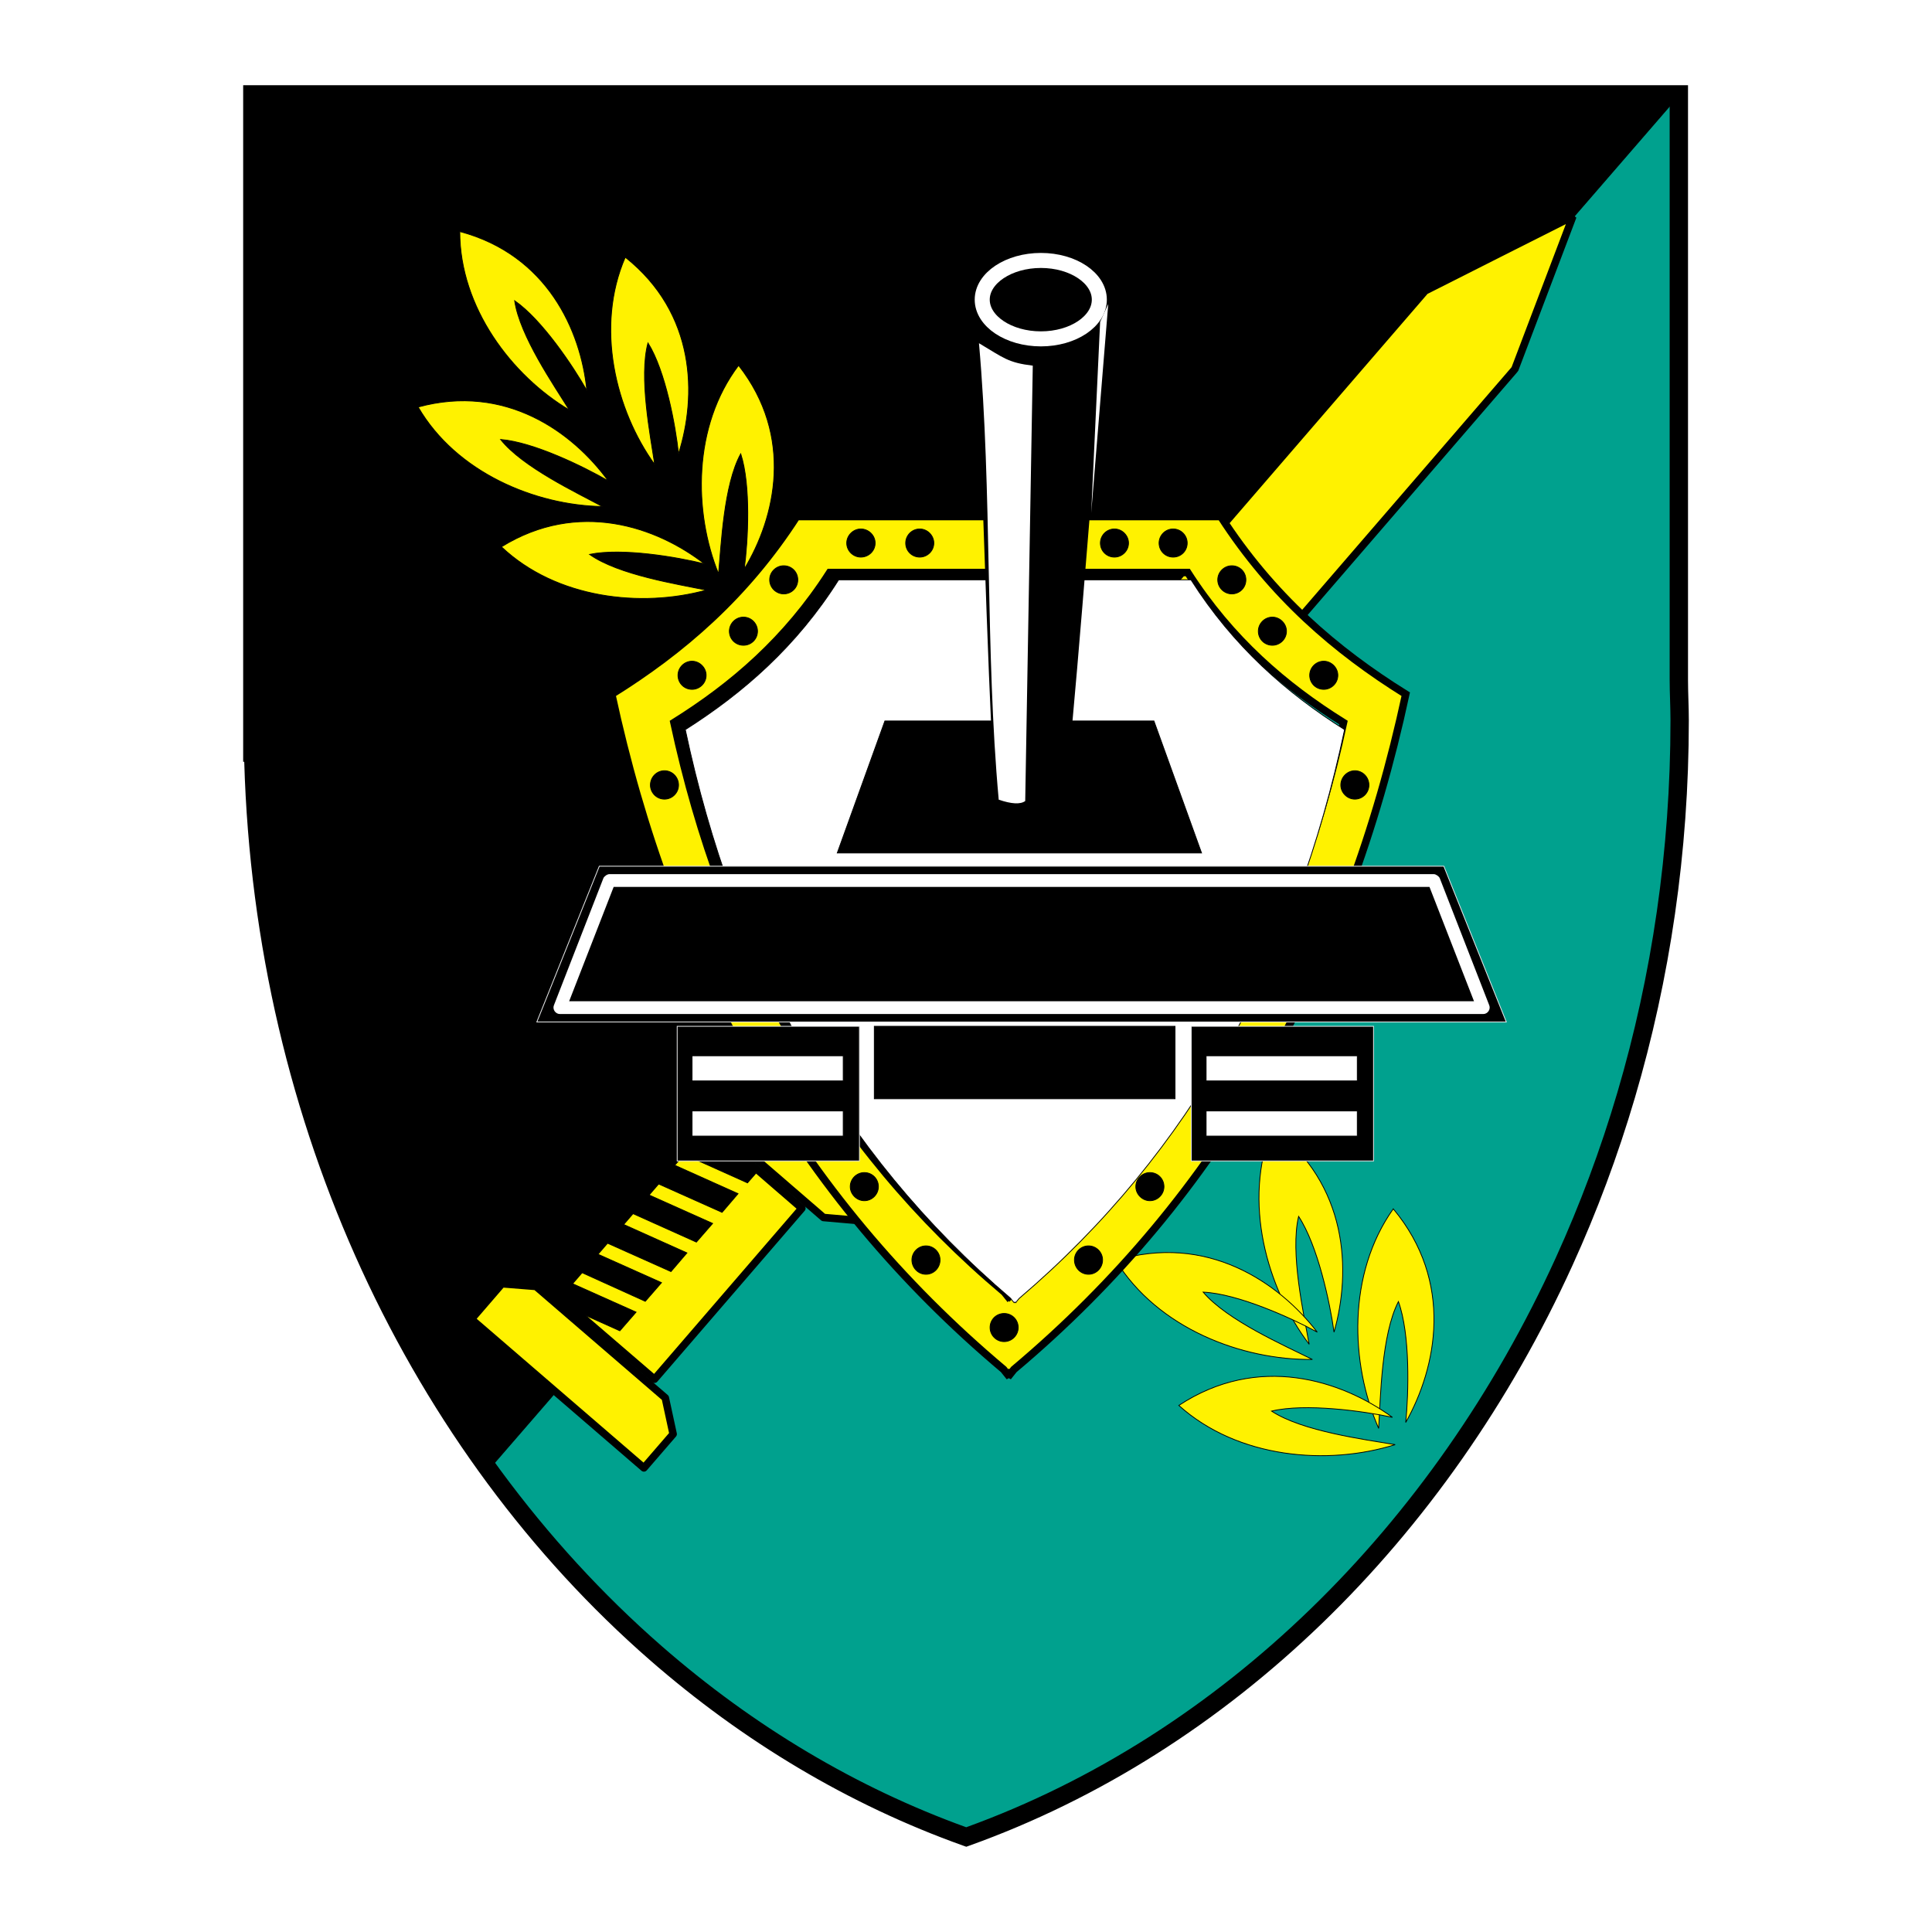 <?xml version="1.0" encoding="utf-8"?>
<!-- Generator: Adobe Illustrator 13.0.0, SVG Export Plug-In . SVG Version: 6.00 Build 14948)  -->
<!DOCTYPE svg PUBLIC "-//W3C//DTD SVG 1.0//EN" "http://www.w3.org/TR/2001/REC-SVG-20010904/DTD/svg10.dtd">
<svg version="1.0" id="Layer_1" xmlns="http://www.w3.org/2000/svg" xmlns:xlink="http://www.w3.org/1999/xlink" x="0px" y="0px"
	 width="192.756px" height="192.756px" viewBox="0 0 192.756 192.756" enable-background="new 0 0 192.756 192.756"
	 xml:space="preserve">
<g>
	<polygon fill-rule="evenodd" clip-rule="evenodd" fill="#FFFFFF" points="0,0 192.756,0 192.756,192.756 0,192.756 0,0 	"/>
	<path fill-rule="evenodd" clip-rule="evenodd" fill="#00A18E" d="M167.498,9.419v58.413c0,1.349,0.081,2.698,0.081,4.047
		c0,52.288-30.083,96.67-71.174,111.402c-40.309-14.381-70.014-57.333-71.147-108.191h-0.081v-3.211V9.419H167.498L167.498,9.419z"
		/>
	<path d="M168.413,9.419v58.413c0,0.649,0.021,1.324,0.04,1.999c0.021,0.674,0.041,1.349,0.041,2.048v0.002
		c0,13.156-1.895,25.82-5.382,37.65c-1.706,5.787-3.789,11.364-6.214,16.691c-12.5,27.469-34.149,48.585-60.186,57.919l-0.307,0.11
		l-0.308-0.11l-0.022-0.008c-5.695-2.033-11.182-4.633-16.412-7.742c-5.222-3.104-10.188-6.718-14.847-10.786
		c-23.715-20.701-39.394-53.096-40.448-89.601h-0.107v-0.915v-3.211V9.419V8.504h0.916h142.321h0.915V9.419L168.413,9.419z
		 M166.582,67.832V10.334H26.092v61.544v2.295h0.061l0.021,0.897c0.81,36.346,16.308,68.616,39.844,89.161
		c4.568,3.987,9.442,7.535,14.575,10.586c5.037,2.994,10.322,5.508,15.809,7.488c25.429-9.221,46.582-29.925,58.831-56.842
		c2.397-5.269,4.452-10.765,6.128-16.448c3.437-11.657,5.303-24.148,5.303-37.136v-0.002c0-0.649-0.02-1.324-0.04-1.998
		S166.582,68.531,166.582,67.832L166.582,67.832z"/>
	<path fill-rule="evenodd" clip-rule="evenodd" stroke="#000000" stroke-width="0.081" stroke-miterlimit="2.613" d="
		M48.758,146.614L167.498,9.527V9.419H25.177v62.459v3.211h0.081C25.852,102.231,34.593,127.107,48.758,146.614L48.758,146.614z"/>
	
		<path fill-rule="evenodd" clip-rule="evenodd" fill="#FFF200" stroke="#000000" stroke-width="0.081" stroke-miterlimit="2.613" d="
		M45.871,23.098c0,7.582,5.18,14.38,10.927,17.807c-1.538-2.482-4.938-7.393-5.45-10.9c2.725,1.888,5.828,6.529,7.204,8.958
		C57.958,32.973,54.585,25.418,45.871,23.098L45.871,23.098z"/>
	
		<path fill-rule="evenodd" clip-rule="evenodd" fill="#FFF200" stroke="#000000" stroke-width="0.081" stroke-miterlimit="2.613" d="
		M62.383,25.662c-3.022,6.96-0.971,15.271,2.941,20.693c-0.432-2.887-1.592-8.741-0.675-12.141
		c1.754,2.806,2.752,8.283,3.049,11.062C69.532,39.529,69.451,31.273,62.383,25.662L62.383,25.662z"/>
	
		<path fill-rule="evenodd" clip-rule="evenodd" fill="#FFF200" stroke="#000000" stroke-width="0.081" stroke-miterlimit="2.613" d="
		M41.716,40.608c3.804,6.556,11.709,9.821,18.4,9.929c-2.563-1.376-7.986-3.939-10.171-6.691c3.318,0.27,8.31,2.726,10.738,4.128
		C57.122,43.09,50.43,38.234,41.716,40.608L41.716,40.608z"/>
	
		<path fill-rule="evenodd" clip-rule="evenodd" fill="#FFF200" stroke="#000000" stroke-width="0.081" stroke-miterlimit="2.613" d="
		M73.688,36.454c-4.587,6.071-4.506,14.623-1.997,20.802c0.27-2.887,0.513-8.876,2.212-11.979c1.025,3.157,0.729,8.715,0.351,11.494
		C77.384,51.616,79.245,43.549,73.688,36.454L73.688,36.454z"/>
	
		<path fill-rule="evenodd" clip-rule="evenodd" fill="#FFF200" stroke="#000000" stroke-width="0.081" stroke-miterlimit="2.613" d="
		M50.025,54.557c5.504,5.208,14.003,6.098,20.451,4.317c-2.86-0.593-8.769-1.511-11.655-3.562c3.265-0.674,8.742,0.27,11.467,0.944
		C65.512,52.561,57.715,49.809,50.025,54.557L50.025,54.557z"/>
	
		<path fill-rule="evenodd" clip-rule="evenodd" fill="#FFF200" stroke="#000000" stroke-width="0.081" stroke-miterlimit="2.613" d="
		M126.92,112.484c-2.969,7.393-0.54,16.026,3.696,21.638c-0.54-3.021-1.916-9.146-1.053-12.762c1.916,2.914,3.13,8.634,3.534,11.548
		C134.825,126.838,134.528,118.15,126.92,112.484L126.92,112.484z"/>
	
		<path fill-rule="evenodd" clip-rule="evenodd" fill="#FFF200" stroke="#000000" stroke-width="0.081" stroke-miterlimit="2.613" d="
		M111.325,125.758c4.182,6.772,12.572,9.956,19.614,9.875c-2.752-1.376-8.499-3.885-10.9-6.718c3.48,0.162,8.823,2.59,11.386,3.993
		C127.567,127.917,120.391,123.006,111.325,125.758L111.325,125.758z"/>
	
		<path fill-rule="evenodd" clip-rule="evenodd" fill="#FFF200" stroke="#000000" stroke-width="0.081" stroke-miterlimit="2.613" d="
		M139.007,120.605c-4.614,6.502-4.29,15.459-1.457,21.907c0.188-3.075,0.27-9.335,1.97-12.653c1.187,3.292,1.025,9.119,0.729,12.061
		C143.351,136.416,145.077,127.89,139.007,120.605L139.007,120.605z"/>
	
		<path fill-rule="evenodd" clip-rule="evenodd" fill="#FFF200" stroke="#000000" stroke-width="0.081" stroke-miterlimit="2.613" d="
		M117.611,140.22c5.908,5.315,14.866,6.017,21.584,3.912c-3.021-0.513-9.254-1.322-12.33-3.346c3.373-0.81,9.174,0,12.061,0.621
		C133.8,137.684,125.517,135.013,117.611,140.22L117.611,140.22z"/>
	
		<path fill-rule="evenodd" clip-rule="evenodd" fill="#FFF200" stroke="#000000" stroke-width="0.75" stroke-miterlimit="2.613" d="
		M142.163,29.034c4.911-2.482,9.821-4.964,14.759-7.446l-5.774,15.217l-0.081,0.108l-66.344,76.867l-0.432,0.513l-0.54-0.486
		l-7.905-6.825l-0.566-0.459l0.458-0.513l66.344-76.867L142.163,29.034L142.163,29.034z"/>
	
		<polygon fill-rule="evenodd" clip-rule="evenodd" fill="#FFF200" stroke="#000000" stroke-width="0.75" stroke-linejoin="round" stroke-miterlimit="2.613" points="
		47.031,131.613 50.08,128.078 53.479,128.349 66.376,139.464 67.158,143.079 64.244,146.452 47.031,131.613 	"/>
	
		<polygon fill-rule="evenodd" clip-rule="evenodd" fill="#FFF200" stroke="#000000" stroke-width="0.75" stroke-linejoin="round" stroke-miterlimit="2.613" points="
		70.369,112.214 80.001,120.551 65.297,137.603 55.638,129.293 70.369,112.214 	"/>
	<path fill-rule="evenodd" clip-rule="evenodd" stroke="#000000" stroke-width="0.081" stroke-miterlimit="2.613" d="
		M75.657,116.773l-1.08,1.241l-6.61-2.968l1.592-1.861l3.966,1.78L75.657,116.773L75.657,116.773z M57.337,130.75l-1.7-1.457
		l1.187-1.35l6.637,2.968l-1.619,1.862L57.337,130.75L57.337,130.75z M73.633,119.094l-1.592,1.862l-6.637-2.968l1.619-1.862
		L73.633,119.094L73.633,119.094z M71.097,122.062l-1.619,1.861l-6.61-2.968l1.592-1.862L71.097,122.062L71.097,122.062z
		 M68.534,125.003l-1.592,1.861l-6.637-2.968l1.619-1.861L68.534,125.003L68.534,125.003z M65.998,127.971l-1.619,1.861l-6.61-2.994
		l1.592-1.835L65.998,127.971L65.998,127.971z"/>
	
		<polygon fill-rule="evenodd" clip-rule="evenodd" fill="#FFF200" stroke="#000000" stroke-width="0.75" stroke-linejoin="round" stroke-miterlimit="2.613" points="
		88.607,118.23 85.559,121.766 82.159,121.469 69.29,110.353 68.48,106.764 71.421,103.364 88.607,118.23 	"/>
	
		<path fill-rule="evenodd" clip-rule="evenodd" fill="#FFF200" stroke="#000000" stroke-width="0.75" stroke-miterlimit="2.613" d="
		M61.034,69.261c6.988-4.344,13.355-9.82,18.454-17.726c4.263,0,8.526,0,12.789,0c0.027,0,0.081,0,0.108,0c0.135,0,0.243,0,0.351,0
		c0.027,0,0.081,0,0.135,0c0.108,0,0.216,0,0.324,0c0.054,0,0.082,0,0.135,0c0.108,0,0.216,0,0.324,0c0.054,0,0.081,0,0.135,0
		c0.108,0,0.216,0,0.324,0c0.054,0,0.081,0,0.135,0c0.108,0,0.216,0,0.324,0c0.054,0,0.081,0,0.135,0c0.108,0,0.216,0,0.324,0
		c0.054,0,0.108,0,0.135,0c0.108,0,0.216,0,0.351,0c0.027,0,0.081,0,0.107,0c0.108,0,0.243,0,0.351,0c0.027,0,0.081,0,0.108,0
		c0.108,0,0.243,0,0.351,0c0.027,0,0.081,0,0.108,0c0.134,0,0.242,0,0.351,0c0.027,0,0.081,0,0.108,0c0.135,0,0.243,0,0.351,0
		c0.054,0,0.081,0,0.135,0c0.108,0,0.216,0,0.324,0c0.054,0,0.081,0,0.135,0c0.108,0,0.216,0,0.324,0c0.054,0,0.081,0,0.135,0
		c0.108,0,0.216,0,0.323,0c0.055,0,0.081,0,0.136,0c0.107,0,0.216,0,0.323,0c0.055,0,0.081,0,0.135,0c0.108,0,0.216,0,0.324,0
		c0.054,0,0.107,0,0.135,0c0.107,0,0.216,0,0.351,0c0.027,0,0.081,0,0.108,0c0.107,0,0.242,0,0.351,0c0.026,0,0.081,0,0.107,0
		c0.108,0,0.243,0,0.352,0c0.026,0,0.08,0,0.107,0c0.135,0,0.243,0,0.351,0c0.027,0,0.081,0,0.135,0c0.108,0,0.216,0,0.324,0
		c0.054,0,0.081,0,0.135,0c0.108,0,0.216,0,0.324,0c0.054,0,0.08,0,0.135,0c0.107,0,0.216,0,0.323,0c0.054,0,0.081,0,0.135,0
		c0.108,0,0.216,0,0.324,0c0.054,0,0.081,0,0.135,0c0.108,0,0.216,0,0.323,0c0.055,0,0.108,0,0.136,0c0.107,0,0.216,0,0.351,0
		c0.027,0,0.081,0,0.107,0c0.108,0,0.217,0,0.351,0c0.027,0,0.081,0,0.108,0c0.108,0,0.243,0,0.351,0c0.027,0,0.081,0,0.108,0
		c0.135,0,0.242,0,0.351,0c0.027,0,0.081,0,0.107,0c0.135,0,0.243,0,0.352,0c0.026,0,0.08,0,0.135,0c0.107,0,0.216,0,0.323,0
		c0.054,0,0.081,0,0.135,0c0.108,0,0.216,0,0.324,0c0.054,0,0.081,0,0.135,0c0.107,0,0.216,0,0.324,0c0.054,0,0.08,0,0.135,0
		c0.107,0,0.216,0,0.323,0c0.054,0,0.081,0,0.135,0c0.108,0,0.216,0,0.324,0c0.054,0,0.107,0,0.135,0c0.108,0,0.216,0,0.351,0
		c0.027,0,0.081,0,0.108,0c4.263,0,8.525,0,12.788,0c5.1,7.905,11.467,13.382,18.455,17.726
		c-5.855,27.224-18.428,49.995-39.095,67.37c-0.135,0.162-0.27,0.352-0.404,0.514c-0.055-0.027-0.081-0.055-0.108-0.081
		c-0.027,0.026-0.054,0.054-0.108,0.081c-0.135-0.162-0.27-0.352-0.404-0.514C79.461,119.256,66.888,96.485,61.034,69.261
		L61.034,69.261z M67.239,72.094c5.881-3.669,11.25-8.283,15.541-14.974c3.615,0,7.204,0,10.792,0c0.054,0,0.081,0,0.108,0
		c0.108,0,0.189,0,0.297,0c0.027,0,0.054,0,0.108,0c0.081,0,0.189,0,0.27,0c0.054,0,0.081,0,0.108,0c0.107,0,0.188,0,0.297,0
		c0.027,0,0.054,0,0.107,0c0.081,0,0.189,0,0.27,0c0.027,0,0.081,0,0.108,0c0.081,0,0.189,0,0.297,0c0.027,0,0.054,0,0.081,0
		c0.108,0,0.189,0,0.297,0c0.027,0,0.081,0,0.108,0c0.081,0,0.189,0,0.27,0c0.054,0,0.081,0,0.108,0c0.108,0,0.189,0,0.297,0
		c0.027,0,0.054,0,0.108,0c0.081,0,0.189,0,0.27,0c0.054,0,0.081,0,0.108,0c0.108,0,0.189,0,0.297,0c0.027,0,0.054,0,0.108,0
		c0.081,0,0.189,0,0.27,0c0.027,0,0.081,0,0.108,0c0.081,0,0.188,0,0.297,0c0.026,0,0.054,0,0.081,0c0.107,0,0.188,0,0.297,0
		c0.026,0,0.08,0,0.107,0c0.081,0,0.189,0,0.27,0c0.055,0,0.081,0,0.108,0c0.108,0,0.188,0,0.297,0c0.026,0,0.054,0,0.107,0
		c0.081,0,0.189,0,0.271,0c0.054,0,0.08,0,0.107,0c0.108,0,0.188,0,0.297,0c0.027,0,0.054,0,0.108,0c0.08,0,0.188,0,0.27,0
		c0.026,0,0.081,0,0.107,0c0.081,0,0.189,0,0.271,0c0.054,0,0.081,0,0.107,0c0.108,0,0.188,0,0.297,0c0.027,0,0.081,0,0.108,0
		c0.08,0,0.188,0,0.27,0c0.054,0,0.081,0,0.107,0c0.108,0,0.189,0,0.297,0c0.027,0,0.055,0,0.108,0c0.08,0,0.188,0,0.27,0
		c0.054,0,0.081,0,0.107,0c0.108,0,0.189,0,0.297,0c0.027,0,0.055,0,0.108,0c0.081,0,0.188,0,0.27,0c0.027,0,0.081,0,0.108,0
		c0.081,0,0.188,0,0.27,0c0.054,0,0.081,0,0.107,0c0.108,0,0.189,0,0.297,0c0.027,0,0.081,0,0.108,0c0.081,0,0.188,0,0.27,0
		c0.054,0,0.081,0,0.108,0c0.107,0,0.188,0,0.297,0c0.026,0,0.054,0,0.107,0c0.081,0,0.188,0,0.27,0c0.027,0,0.081,0,0.108,0
		c0.107,0,0.188,0,0.297,0c0.027,0,0.054,0,0.107,0c0.081,0,0.189,0,0.271,0c0.026,0,0.081,0,0.107,0c0.081,0,0.189,0,0.27,0
		c0.055,0,0.081,0,0.108,0c0.107,0,0.188,0,0.297,0c0.027,0,0.081,0,0.107,0c0.081,0,0.189,0,0.271,0c0.054,0,0.08,0,0.107,0
		c0.108,0,0.189,0,0.297,0c0.027,0,0.054,0,0.107,0c3.589,0,7.177,0,10.793,0c4.289,6.691,9.658,11.305,15.54,14.974
		c-4.937,22.96-15.54,42.17-32.97,56.821c-0.107,0.135-0.216,0.297-0.351,0.432c-0.027-0.027-0.054-0.054-0.081-0.054
		s-0.054,0.026-0.081,0.054c-0.107-0.135-0.242-0.297-0.351-0.432C82.78,114.265,72.177,95.055,67.239,72.094L67.239,72.094z"/>
	<path fill-rule="evenodd" clip-rule="evenodd" stroke="#000000" stroke-width="0.081" stroke-miterlimit="2.613" d="
		M69.047,65.97c0.755,0,1.403,0.648,1.403,1.403c0,0.782-0.647,1.403-1.403,1.403c-0.783,0-1.403-0.621-1.403-1.403
		C67.644,66.618,68.264,65.97,69.047,65.97L69.047,65.97z"/>
	<path fill-rule="evenodd" clip-rule="evenodd" stroke="#000000" stroke-width="0.081" stroke-miterlimit="2.613" d="
		M74.173,61.572c0.783,0,1.403,0.647,1.403,1.403c0,0.783-0.621,1.403-1.403,1.403c-0.782,0-1.403-0.62-1.403-1.403
		C72.77,62.22,73.391,61.572,74.173,61.572L74.173,61.572z"/>
	<path fill-rule="evenodd" clip-rule="evenodd" stroke="#000000" stroke-width="0.081" stroke-miterlimit="2.613" d="
		M78.193,56.446c0.782,0,1.403,0.621,1.403,1.403c0,0.783-0.621,1.403-1.403,1.403c-0.756,0-1.403-0.62-1.403-1.403
		C76.79,57.066,77.438,56.446,78.193,56.446L78.193,56.446z"/>
	<path fill-rule="evenodd" clip-rule="evenodd" stroke="#000000" stroke-width="0.081" stroke-miterlimit="2.613" d="
		M132.072,65.97c-0.782,0-1.402,0.648-1.402,1.403c0,0.782,0.62,1.403,1.402,1.403c0.756,0,1.403-0.621,1.403-1.403
		C133.476,66.618,132.828,65.97,132.072,65.97L132.072,65.97z"/>
	<path fill-rule="evenodd" clip-rule="evenodd" stroke="#000000" stroke-width="0.081" stroke-miterlimit="2.613" d="
		M126.946,61.572c-0.782,0-1.402,0.647-1.402,1.403c0,0.783,0.62,1.403,1.402,1.403c0.756,0,1.403-0.62,1.403-1.403
		C128.35,62.22,127.702,61.572,126.946,61.572L126.946,61.572z"/>
	<path fill-rule="evenodd" clip-rule="evenodd" stroke="#000000" stroke-width="0.081" stroke-miterlimit="2.613" d="
		M122.899,56.446c-0.755,0-1.403,0.621-1.403,1.403c0,0.783,0.648,1.403,1.403,1.403c0.782,0,1.403-0.62,1.403-1.403
		C124.303,57.066,123.682,56.446,122.899,56.446L122.899,56.446z"/>
	<path fill-rule="evenodd" clip-rule="evenodd" stroke="#000000" stroke-width="0.081" stroke-miterlimit="2.613" d="
		M111.19,52.776c-0.783,0-1.403,0.647-1.403,1.403c0,0.782,0.62,1.403,1.403,1.403c0.755,0,1.402-0.621,1.402-1.403
		C112.593,53.424,111.945,52.776,111.19,52.776L111.19,52.776z"/>
	<path fill-rule="evenodd" clip-rule="evenodd" stroke="#000000" stroke-width="0.081" stroke-miterlimit="2.613" d="
		M117.045,52.776c-0.782,0-1.403,0.647-1.403,1.403c0,0.782,0.621,1.403,1.403,1.403s1.402-0.621,1.402-1.403
		C118.447,53.424,117.827,52.776,117.045,52.776L117.045,52.776z"/>
	<path fill-rule="evenodd" clip-rule="evenodd" stroke="#000000" stroke-width="0.081" stroke-miterlimit="2.613" d="
		M85.882,52.776c-0.755,0-1.403,0.647-1.403,1.403c0,0.782,0.647,1.403,1.403,1.403c0.783,0,1.43-0.621,1.43-1.403
		C87.312,53.424,86.665,52.776,85.882,52.776L85.882,52.776z"/>
	<path fill-rule="evenodd" clip-rule="evenodd" stroke="#000000" stroke-width="0.081" stroke-miterlimit="2.613" d="
		M91.764,52.776c-0.783,0-1.403,0.647-1.403,1.403c0,0.782,0.62,1.403,1.403,1.403c0.755,0,1.403-0.621,1.403-1.403
		C93.167,53.424,92.52,52.776,91.764,52.776L91.764,52.776z"/>
	<path fill-rule="evenodd" clip-rule="evenodd" stroke="#000000" stroke-width="0.081" stroke-miterlimit="2.613" d="
		M135.176,76.897c-0.756,0-1.403,0.647-1.403,1.43c0,0.756,0.647,1.403,1.403,1.403c0.782,0,1.402-0.647,1.402-1.403
		C136.578,77.544,135.958,76.897,135.176,76.897L135.176,76.897z"/>
	<path fill-rule="evenodd" clip-rule="evenodd" stroke="#000000" stroke-width="0.081" stroke-miterlimit="2.613" d="
		M66.295,76.897c-0.783,0-1.403,0.647-1.403,1.43c0,0.756,0.621,1.403,1.403,1.403c0.782,0,1.403-0.647,1.403-1.403
		C67.698,77.544,67.077,76.897,66.295,76.897L66.295,76.897z"/>
	<path fill-rule="evenodd" clip-rule="evenodd" stroke="#000000" stroke-width="0.081" stroke-miterlimit="2.613" d="
		M86.233,116.989c-0.755,0-1.403,0.621-1.403,1.403c0,0.756,0.648,1.403,1.403,1.403c0.782,0,1.403-0.647,1.403-1.403
		C87.636,117.61,87.016,116.989,86.233,116.989L86.233,116.989z"/>
	<path fill-rule="evenodd" clip-rule="evenodd" stroke="#000000" stroke-width="0.081" stroke-miterlimit="2.613" d="
		M92.385,124.302c-0.782,0-1.403,0.647-1.403,1.402c0,0.782,0.621,1.431,1.403,1.431s1.403-0.648,1.403-1.431
		C93.788,124.949,93.167,124.302,92.385,124.302L92.385,124.302z"/>
	<path fill-rule="evenodd" clip-rule="evenodd" stroke="#000000" stroke-width="0.081" stroke-miterlimit="2.613" d="
		M100.182,131.047c-0.782,0-1.402,0.62-1.402,1.402c0,0.756,0.62,1.403,1.402,1.403c0.783,0,1.403-0.647,1.403-1.403
		C101.585,131.667,100.965,131.047,100.182,131.047L100.182,131.047z"/>
	<path fill-rule="evenodd" clip-rule="evenodd" stroke="#000000" stroke-width="0.081" stroke-miterlimit="2.613" d="
		M114.725,116.989c0.782,0,1.403,0.621,1.403,1.403c0,0.756-0.621,1.403-1.403,1.403c-0.756,0-1.403-0.647-1.403-1.403
		C113.321,117.61,113.969,116.989,114.725,116.989L114.725,116.989z"/>
	<path fill-rule="evenodd" clip-rule="evenodd" stroke="#000000" stroke-width="0.081" stroke-miterlimit="2.613" d="
		M108.6,124.302c0.783,0,1.403,0.647,1.403,1.402c0,0.782-0.62,1.431-1.403,1.431c-0.782,0-1.402-0.648-1.402-1.431
		C107.197,124.949,107.817,124.302,108.6,124.302L108.6,124.302z"/>
	
		<path fill-rule="evenodd" clip-rule="evenodd" fill="#FFFFFF" stroke="#000000" stroke-width="0.081" stroke-miterlimit="2.613" d="
		M68.372,72.796c5.774-3.669,11.089-8.283,15.298-14.947c3.535,0,7.096,0,10.63,0c0.027,0,0.081,0,0.108,0c0.081,0,0.189,0,0.27,0
		c0.054,0,0.082,0,0.108,0c0.108,0,0.188,0,0.297,0c0.027,0,0.054,0,0.081,0c0.108,0,0.189,0,0.297,0c0.027,0,0.054,0,0.108,0
		c0.081,0,0.162,0,0.27,0c0.027,0,0.054,0,0.108,0c0.081,0,0.188,0,0.27,0c0.027,0,0.081,0,0.108,0c0.081,0,0.189,0,0.27,0
		c0.054,0,0.081,0,0.108,0c0.108,0,0.189,0,0.297,0c0.027,0,0.054,0,0.081,0c0.108,0,0.189,0,0.297,0c0.027,0,0.054,0,0.108,0
		c0.081,0,0.162,0,0.27,0c0.027,0,0.081,0,0.107,0c0.081,0,0.189,0,0.271,0c0.026,0,0.081,0,0.107,0c0.081,0,0.188,0,0.271,0
		c0.054,0,0.08,0,0.107,0c0.107,0,0.188,0,0.297,0c0.027,0,0.054,0,0.081,0c0.107,0,0.188,0,0.297,0c0.026,0,0.054,0,0.107,0
		c0.081,0,0.189,0,0.271,0c0.026,0,0.08,0,0.107,0c0.081,0,0.189,0,0.27,0c0.027,0,0.081,0,0.108,0c0.081,0,0.188,0,0.27,0
		c0.054,0,0.081,0,0.107,0c0.108,0,0.189,0,0.297,0c0.027,0,0.055,0,0.081,0c0.108,0,0.189,0,0.297,0c0.027,0,0.054,0,0.108,0
		c0.081,0,0.188,0,0.27,0c0.027,0,0.081,0,0.108,0c0.081,0,0.188,0,0.27,0c0.054,0,0.081,0,0.107,0c0.108,0,0.189,0,0.27,0
		c0.055,0,0.082,0,0.108,0c0.108,0,0.188,0,0.297,0c0.027,0,0.054,0,0.081,0c0.107,0,0.188,0,0.297,0c0.027,0,0.054,0,0.107,0
		c0.081,0,0.189,0,0.271,0c0.026,0,0.081,0,0.107,0c0.081,0,0.188,0,0.271,0c0.054,0,0.08,0,0.107,0c0.107,0,0.188,0,0.27,0
		c0.055,0,0.081,0,0.108,0c0.107,0,0.188,0,0.297,0c0.026,0,0.054,0,0.107,0c0.081,0,0.162,0,0.27,0c0.027,0,0.055,0,0.108,0
		c0.081,0,0.188,0,0.27,0c0.027,0,0.081,0,0.108,0c0.081,0,0.188,0,0.27,0c0.054,0,0.081,0,0.107,0c0.108,0,0.189,0,0.297,0
		c0.027,0,0.055,0,0.081,0c0.108,0,0.189,0,0.297,0c0.027,0,0.054,0,0.108,0c0.081,0,0.162,0,0.27,0c0.026,0,0.054,0,0.108,0
		c0.08,0,0.188,0,0.27,0c0.026,0,0.081,0,0.107,0c0.081,0,0.189,0,0.27,0c0.055,0,0.082,0,0.108,0c0.108,0,0.188,0,0.297,0
		c0.027,0,0.054,0,0.081,0c3.562,0,7.096,0,10.63,0c4.236,6.665,9.524,11.278,15.325,14.947
		c-4.856,22.934-15.298,42.116-32.457,56.739c-0.136,0.136-0.243,0.297-0.352,0.433c-0.026-0.027-0.054-0.027-0.081-0.055
		c-0.026,0.027-0.054,0.027-0.08,0.055c-0.135-0.136-0.243-0.297-0.352-0.433C83.67,114.912,73.229,95.729,68.372,72.796
		L68.372,72.796z"/>
	<polygon fill-rule="evenodd" clip-rule="evenodd" stroke="#E7E8E9" stroke-width="0.081" stroke-miterlimit="2.613" points="
		59.792,86.421 144.052,86.421 150.284,101.962 53.56,101.962 59.792,86.421 	"/>
	<polygon fill-rule="evenodd" clip-rule="evenodd" stroke="#E7E8E9" stroke-width="0.081" stroke-miterlimit="2.613" points="
		85.748,102.394 67.563,102.394 67.563,115.829 85.748,115.829 85.748,102.394 	"/>
	
		<polygon fill-rule="evenodd" clip-rule="evenodd" fill="#FFFFFF" stroke="#000000" stroke-width="0.081" stroke-miterlimit="2.613" points="
		69.047,105.334 84.129,105.334 84.129,107.844 69.047,107.844 69.047,105.334 	"/>
	
		<polygon fill-rule="evenodd" clip-rule="evenodd" fill="#FFFFFF" stroke="#000000" stroke-width="0.081" stroke-miterlimit="2.613" points="
		69.047,110.838 84.129,110.838 84.129,113.348 69.047,113.348 69.047,110.838 	"/>
	<polygon fill-rule="evenodd" clip-rule="evenodd" stroke="#E7E8E9" stroke-width="0.081" stroke-miterlimit="2.613" points="
		137.037,102.394 118.853,102.394 118.853,115.829 137.037,115.829 137.037,102.394 	"/>
	
		<polygon fill-rule="evenodd" clip-rule="evenodd" fill="#FFFFFF" stroke="#000000" stroke-width="0.081" stroke-miterlimit="2.613" points="
		120.336,105.334 135.418,105.334 135.418,107.844 120.336,107.844 120.336,105.334 	"/>
	
		<polygon fill-rule="evenodd" clip-rule="evenodd" fill="#FFFFFF" stroke="#000000" stroke-width="0.081" stroke-miterlimit="2.613" points="
		120.336,110.838 135.418,110.838 135.418,113.348 120.336,113.348 120.336,110.838 	"/>
	<polygon fill-rule="evenodd" clip-rule="evenodd" stroke="#000000" stroke-width="0.081" stroke-miterlimit="2.613" points="
		87.231,102.394 117.233,102.394 117.233,109.624 87.231,109.624 87.231,102.394 	"/>
	<polygon fill-rule="evenodd" clip-rule="evenodd" stroke="#000000" stroke-width="0.081" stroke-miterlimit="2.613" points="
		83.535,85.099 119.878,85.099 115.129,71.933 88.284,71.933 83.535,85.099 	"/>
	<path fill-rule="evenodd" clip-rule="evenodd" d="M106.36,78.731c1.592-15.999,2.645-32.376,4.209-48.402
		c-2.455,5.288-12.087,5.584-13.409-0.324c0.944,16.593,1.16,33.159,2.104,49.778c2.267,0.081,4.532,0.189,6.799,0.297
		C106.172,79.622,106.253,79.19,106.36,78.731L106.36,78.731z"/>
	<path fill-rule="evenodd" clip-rule="evenodd" fill="#FFFFFF" d="M102.286,79.919c-0.485,0.351-1.376,0.297-2.644-0.135
		c-1.35-14.839-0.647-30.73-1.97-45.542c2.455,1.457,2.887,1.942,5.369,2.239C102.799,50.483,102.529,65.943,102.286,79.919
		L102.286,79.919z"/>
	<path fill="none" stroke="#FFFFFF" stroke-width="1.499" stroke-miterlimit="2.613" d="M103.852,25.985
		c3.211,0,5.828,1.753,5.828,3.912c0,2.158-2.617,3.912-5.828,3.912s-5.855-1.754-5.855-3.912
		C97.996,27.739,100.641,25.985,103.852,25.985L103.852,25.985z"/>
	<polygon fill-rule="evenodd" clip-rule="evenodd" fill="#FFFFFF" points="110.569,30.329 108.87,51.185 109.76,32.11 
		110.569,30.329 	"/>
	<polygon fill-rule="evenodd" clip-rule="evenodd" points="60.791,87.851 143.054,87.851 147.991,100.532 55.854,100.532 
		60.791,87.851 	"/>
	<path fill="#FFFFFF" d="M60.791,87.213h82.263c0.202,0,0.519,0.219,0.593,0.409l4.938,12.681c0.157,0.404-0.16,0.866-0.593,0.866
		H55.854c-0.433,0-0.75-0.462-0.593-0.866l4.938-12.681C60.272,87.433,60.588,87.213,60.791,87.213L60.791,87.213z M142.62,88.488
		H61.225l-4.441,11.406h90.278L142.62,88.488L142.62,88.488z"/>
</g>
</svg>
